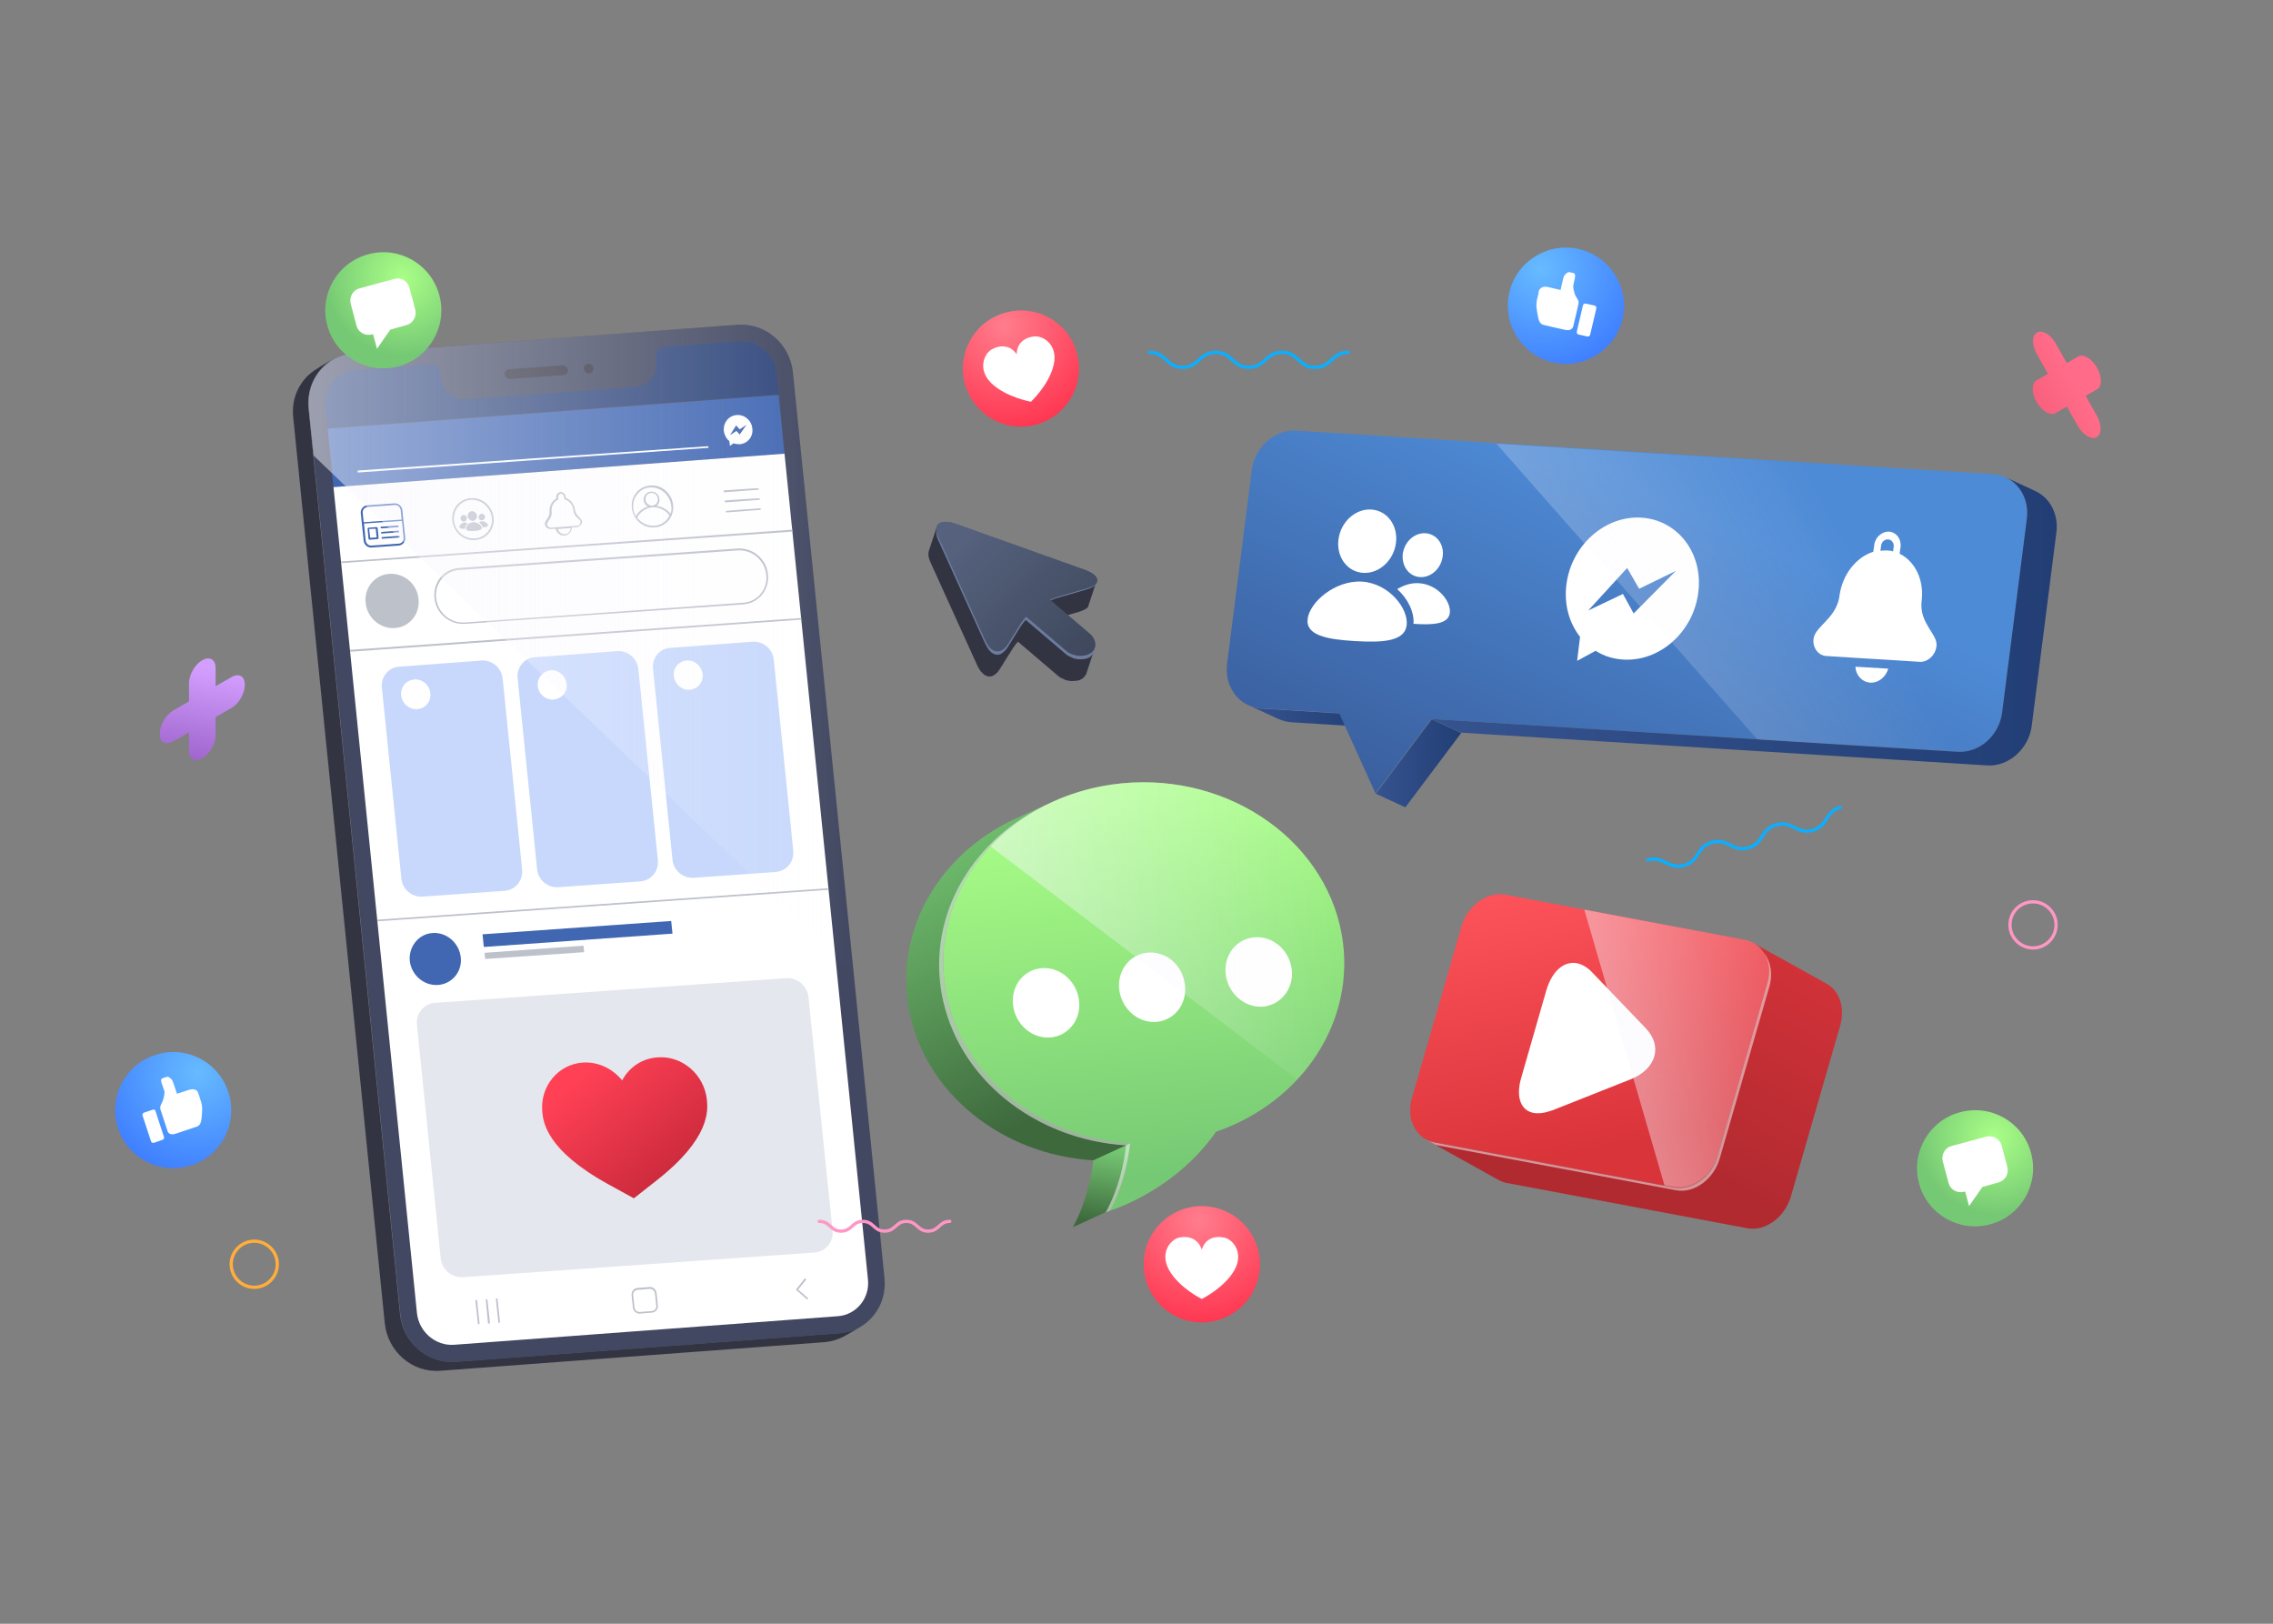 <?xml version="1.0" encoding="utf-8"?>
<!-- Generator: Adobe Illustrator 24.1.3, SVG Export Plug-In . SVG Version: 6.00 Build 0)  -->
<svg version="1.1" id="Layer_1" xmlns="http://www.w3.org/2000/svg" xmlns:xlink="http://www.w3.org/1999/xlink" x="0px" y="0px"
	 viewBox="0 0 700 500" style="enable-background:new 0 0 700 500;" xml:space="preserve">
<rect x="0" y="0" width="700" height="500" fill="#808080" stroke="none"/>
<style type="text/css">
	.st0{fill:url(#SVGID_1_);}
	.st1{fill:url(#SVGID_2_);}
	.st2{fill:url(#SVGID_3_);}
	.st3{fill:#FFFFFF;}
	.st4{opacity:0.5;fill:#FFFFFF;}
	.st5{fill:url(#SVGID_4_);}
	.st6{fill:#333442;}
	.st7{fill:#424861;}
	.st8{fill:#30477B;}
	.st9{fill:#4167B2;}
	.st10{fill:#BDC1CA;}
	.st11{fill:#C7D8FC;}
	.st12{fill:#E4E7ED;}
	.st13{fill:url(#SVGID_5_);}
	.st14{fill:url(#SVGID_6_);}
	.st15{fill:url(#SVGID_7_);}
	.st16{fill:url(#SVGID_8_);}
	.st17{fill:url(#SVGID_9_);}
	.st18{fill:url(#SVGID_10_);}
	.st19{fill:url(#SVGID_11_);}
	.st20{fill:url(#SVGID_12_);}
	.st21{fill:url(#SVGID_13_);}
	.st22{fill:url(#SVGID_14_);}
	.st23{fill:url(#SVGID_15_);}
	.st24{fill:url(#SVGID_16_);}
	.st25{fill:url(#SVGID_17_);}
	.st26{fill:url(#SVGID_18_);}
	.st27{fill:url(#SVGID_19_);}
	.st28{fill:url(#SVGID_20_);}
	.st29{fill:#6C7B9E;}
	.st30{fill:url(#SVGID_21_);}
	.st31{fill:url(#SVGID_22_);}
	.st32{fill:url(#SVGID_23_);}
	.st33{fill:none;stroke:#FFAE3B;stroke-miterlimit:10;}
	.st34{fill:none;stroke:#FF97C5;stroke-miterlimit:10;}
	.st35{fill:none;stroke:#0BAFFF;stroke-linecap:round;stroke-miterlimit:10;}
	.st36{fill:none;stroke:#FF97C5;stroke-linecap:round;stroke-miterlimit:10;}
</style>
<g>
	<g>
		<linearGradient id="SVGID_1_" gradientUnits="userSpaceOnUse" x1="337.343" y1="376.54" x2="341.266" y2="353.437">
			<stop  offset="0" style="stop-color:#3E693D"/>
			<stop  offset="1" style="stop-color:#76C974"/>
		</linearGradient>
		<path class="st0" d="M336.7,357.2c-0.7,6.1-2.4,13.5-6.3,20.7l11.3-5.2c3.9-7.2,5.6-14.6,6.3-20.7L336.7,357.2z"/>
		<linearGradient id="SVGID_2_" gradientUnits="userSpaceOnUse" x1="330.701" y1="339.027" x2="286.235" y2="248.933">
			<stop  offset="0" style="stop-color:#3E693D"/>
			<stop  offset="1" style="stop-color:#76C974"/>
		</linearGradient>
		<path class="st1" d="M291.2,305.4c-4.4-24.5,9.6-47.9,33-58.6l-11.3,5.2c-23.3,10.7-37.4,34-33,58.6c4.7,26.1,28.8,45,56.8,46.7
			l11.3-5.2C320,350.4,295.9,331.5,291.2,305.4z"/>
		<linearGradient id="SVGID_3_" gradientUnits="userSpaceOnUse" x1="346.555" y1="245.323" x2="359.343" y2="361.572">
			<stop  offset="0" style="stop-color:#AAFF87"/>
			<stop  offset="1" style="stop-color:#76C974"/>
		</linearGradient>
		<path class="st2" d="M413.2,287.7c-5.5-30.4-37.2-51-70.9-46.1c-33.7,4.9-56.5,33.5-51,63.8c4.7,26.1,28.8,45,56.8,46.7
			c-0.7,6.1-2.4,13.5-6.3,20.7c1-0.3,20.1-6.3,32.7-24.3C401.2,339.3,417.9,314.2,413.2,287.7z"/>
		<g>
			<path class="st3" d="M397.7,297.8c-1.1-5.9-6.4-9.9-12-9.1c-5.6,0.8-9.2,6.2-8.1,12.1c1.1,5.8,6.4,9.9,12,9.1
				C395.1,309,398.8,303.6,397.7,297.8z"/>
			<path class="st3" d="M352.9,293.4c-5.5,0.8-9.2,6.2-8.1,12.1c1.1,5.8,6.4,9.9,11.9,9.1c5.6-0.8,9.2-6.2,8.1-12
				C363.9,296.7,358.5,292.6,352.9,293.4z"/>
			<path class="st3" d="M320.2,298.2c-5.6,0.8-9.2,6.2-8.1,12.1c1.1,5.8,6.4,9.9,12,9.1c5.5-0.8,9.2-6.2,8.1-12
				C331.1,301.4,325.7,297.4,320.2,298.2z"/>
		</g>
		<path class="st4" d="M341.8,372.8c3.9-7.2,5.6-14.6,6.3-20.7c-28-1.7-52.1-20.6-56.8-46.7c-4.4-24.4,9.5-47.6,32.5-58.3
			c-23.8,10.5-38.2,34.1-33.8,58.9c4.7,26.1,28.8,45,56.8,46.7c-0.7,6.1-2.4,13.5-6.3,20.7L341.8,372.8z"/>
		<linearGradient id="SVGID_4_" gradientUnits="userSpaceOnUse" x1="305.02" y1="286.582" x2="413.968" y2="286.582">
			<stop  offset="0" style="stop-color:#F7F7FF;stop-opacity:0.5"/>
			<stop  offset="1" style="stop-color:#F7F7FF;stop-opacity:0"/>
		</linearGradient>
		<path class="st5" d="M342.2,241.6c-15.1,2.2-28.1,9.2-37.2,19l94.5,71.8c11.1-12,16.6-28,13.6-44.6
			C407.7,257.3,375.9,236.7,342.2,241.6z"/>
	</g>
	<g>
		<path class="st6" d="M258.5,410.5l-118.2,8.8c-8.6,0.6-16.2-5.9-17.1-14.6l-28.2-279c-0.6-6.3,2.4-12,7.4-15
			c-1.6,0.9-3.2,1.8-4.7,2.8c-5,2.9-8.1,8.6-7.4,15l28.2,279c0.9,8.7,8.5,15.3,17.1,14.6l118.2-8.8c2.4-0.2,4.6-0.9,6.5-2
			c1.6-0.9,3.2-1.8,4.7-2.8C263.1,409.6,260.9,410.3,258.5,410.5z"/>
		<path class="st7" d="M272.4,393.6l-28.2-279c-0.9-8.7-8.5-15.3-17.1-14.6L109,108.8c-8.6,0.6-14.8,8.2-13.9,17l28.2,279
			c0.9,8.7,8.5,15.3,17.1,14.6l118.2-8.8C267.1,409.9,273.3,402.3,272.4,393.6z"/>
		<g>
			<path class="st8" d="M239.1,114.9c-0.6-5.8-5.7-10.2-11.4-9.8l-23,1.7c-1.7,0.1-2.9,1.6-2.7,3.3l0.1,1.4c0.4,3.9-2.4,7.3-6.2,7.6
				l-52.3,3.9c-3.9,0.3-7.3-2.6-7.7-6.6l-0.1-1.4c-0.2-1.7-1.6-2.9-3.3-2.8l-23,1.7c-5.7,0.4-9.9,5.5-9.3,11.3l0.7,6.6l138.9-10.4
				L239.1,114.9z"/>
			<polygon class="st9" points="239.8,121.6 100.9,132 102.7,150 241.6,139.7 			"/>
			<path class="st3" d="M267.3,394l-25.7-254.3L102.7,150l25.7,254.3c0.6,5.8,5.7,10.2,11.4,9.8l118.2-8.8
				C263.7,404.9,267.9,399.8,267.3,394z"/>
		</g>
		<g>
			<path class="st6" d="M173.3,112.5l-16.6,1.2c-0.8,0.1-1.4,0.8-1.3,1.6c0.1,0.8,0.8,1.4,1.6,1.4l16.6-1.2c0.8-0.1,1.4-0.8,1.3-1.6
				C174.8,113.1,174.1,112.5,173.3,112.5z"/>
			<path class="st6" d="M181.1,112c-0.8,0.1-1.4,0.8-1.3,1.6c0.1,0.8,0.8,1.4,1.6,1.4c0.8-0.1,1.4-0.8,1.3-1.6
				C182.7,112.5,181.9,111.9,181.1,112z"/>
		</g>
		<g>
			<g>
				<path class="st3" d="M226.9,127.8c2.4-0.2,4.6,1.7,4.8,4.2c0.3,2.5-1.5,4.6-3.9,4.8c-0.7,0-1.4-0.1-1.9-0.3l-1.1,0.8l-0.2-1.5
					c-0.9-0.7-1.5-1.8-1.7-3.1C222.7,130.1,224.4,128,226.9,127.8z M227.8,133.8l2.1-3l-2.1,1.4l-1.1-1.2l-1.9,3l2-1.3L227.8,133.8"
					/>
			</g>
			<path class="st10" d="M207.3,155.5c-0.4-3.6-3.5-6.3-7-6c-3.5,0.2-6.1,3.3-5.7,6.9c0.4,3.6,3.5,6.3,7,6
				C205.1,162.2,207.7,159.1,207.3,155.5z M201.5,161.9c-2.1,0.1-4.1-0.9-5.3-2.5c0.9-1.8,2.7-3,4.7-3.2c2-0.1,4,0.8,5.3,2.5
				C205.4,160.5,203.6,161.8,201.5,161.9z M200.9,155.7c-1,0.1-2-0.7-2.1-1.8c-0.1-1.1,0.6-2,1.7-2.1c1-0.1,2,0.7,2.1,1.8
				C202.7,154.7,201.9,155.6,200.9,155.7z M206.5,158.2c-1.1-1.3-2.6-2.2-4.3-2.4c0.6-0.5,1-1.3,0.9-2.1c-0.1-1.4-1.3-2.4-2.7-2.3
				c-1.3,0.1-2.3,1.3-2.2,2.6c0.1,0.9,0.6,1.6,1.3,2c-1.6,0.5-2.9,1.5-3.7,3c-0.4-0.8-0.7-1.6-0.8-2.5c-0.3-3.3,2-6.2,5.2-6.4
				c3.2-0.2,6.1,2.3,6.5,5.6C206.9,156.5,206.8,157.4,206.5,158.2z"/>
			<path class="st10" d="M179,160c-0.2-0.2-0.4-0.5-0.6-0.7c-0.5-0.5-1.2-1.2-1.3-2.2c-0.2-1.8-1.3-3.2-2.9-3.8l0-0.4
				c-0.1-0.8-0.8-1.4-1.6-1.4c-0.8,0.1-1.4,0.8-1.3,1.6l0,0.4c-1.4,0.8-2.2,2.4-2.1,4.1c0.1,1-0.4,1.7-0.8,2.3
				c-0.2,0.3-0.4,0.5-0.5,0.8c-0.2,0.5-0.1,1,0.2,1.5c0.3,0.5,0.9,0.7,1.4,0.7l1.6-0.1c0.3,1.3,1.4,2.2,2.7,2.1
				c1.3-0.1,2.3-1.2,2.3-2.5l1.6-0.1c0.5,0,1-0.4,1.3-0.9C179.4,161,179.3,160.5,179,160z M174,164.5c-1,0.1-1.9-0.6-2.2-1.6l4-0.3
				C175.7,163.6,175,164.4,174,164.5z M178.7,161.3c-0.2,0.3-0.5,0.6-0.8,0.6l-8.3,0.6c-0.3,0-0.7-0.2-0.9-0.5
				c-0.2-0.3-0.3-0.7-0.1-1c0.1-0.2,0.3-0.4,0.4-0.7c0.5-0.7,1-1.5,0.9-2.7c-0.2-1.6,0.6-3.1,1.9-3.7l0.2-0.1l-0.1-0.8
				c0-0.5,0.3-0.9,0.8-1c0.5,0,0.9,0.4,1,0.9l0.1,0.8l0.2,0.1c1.4,0.4,2.5,1.8,2.6,3.4c0.1,1.2,0.9,2,1.5,2.5
				c0.2,0.2,0.4,0.4,0.6,0.6C178.8,160.6,178.8,160.9,178.7,161.3z"/>
			<g>
				<path class="st10" d="M143,160.9c-0.9,0.1-1.6,0.9-1.5,1.4c0.1,0.5,0.8,0.6,1.7,0.5l0,0c0-0.5,0.3-1.2,0.9-1.6
					C143.7,161,143.4,160.9,143,160.9z"/>
				<path class="st10" d="M145.6,160.4c0.8-0.1,1.4-0.8,1.3-1.6c-0.1-0.8-0.8-1.4-1.6-1.4c-0.8,0.1-1.3,0.8-1.3,1.6
					C144.2,159.8,144.9,160.4,145.6,160.4z"/>
				<path class="st10" d="M148.5,160.2c0.5,0,0.9-0.5,0.9-1.1c-0.1-0.6-0.6-1-1.1-0.9c-0.5,0-0.9,0.5-0.9,1.1
					C147.4,159.9,147.9,160.3,148.5,160.2z"/>
				<path class="st10" d="M148.5,160.5c-0.4,0-0.7,0.2-1,0.4c0.6,0.4,1.1,1,1.2,1.5h0c0.9-0.1,1.7-0.2,1.6-0.7
					C150.2,161.2,149.4,160.5,148.5,160.5z"/>
				<path class="st10" d="M142.9,160.6c0.5,0,0.9-0.5,0.9-1.1c-0.1-0.6-0.6-1-1.1-0.9c-0.5,0-0.9,0.5-0.9,1.1
					C141.9,160.2,142.4,160.7,142.9,160.6z"/>
				<path class="st10" d="M145.7,160.8c-1.3,0.1-2.3,1.3-2.2,2c0.1,0.7,1.2,0.8,2.5,0.7c1.4-0.1,2.4-0.3,2.4-1
					C148.3,161.8,147,160.7,145.7,160.8z"/>
				<path class="st10" d="M152,159.4c-0.4-3.6-3.5-6.3-7-6c-3.5,0.2-6.1,3.3-5.7,6.9c0.4,3.6,3.5,6.3,7,6
					C149.8,166.1,152.4,163,152,159.4z M146.2,165.8c-3.2,0.2-6.1-2.3-6.4-5.5c-0.3-3.3,2-6.1,5.2-6.4c3.2-0.2,6.1,2.3,6.5,5.6
					C151.8,162.7,149.5,165.6,146.2,165.8z"/>
			</g>
			<g>
				<path class="st3" d="M169.5,206.3c2.5-0.2,4.7,1.7,4.9,4.2c0.3,2.5-1.5,4.7-4,4.8c-2.4,0.2-4.7-1.7-4.9-4.2
					C165.3,208.7,167.1,206.5,169.5,206.3z"/>
			</g>
			<g>
				<polygon class="st10" points="247.9,393.6 248.3,394 245.8,397.1 248.9,399.8 248.6,400.2 245.3,397.3 245.2,397 				"/>
			</g>
			<g>
				<path class="st11" d="M190.1,200.5c3.3-0.2,6.2,2.3,6.5,5.6l6,58.8c0.3,3.3-2,6.2-5.3,6.5l-25.4,1.8c-3.3,0.2-6.2-2.3-6.5-5.6
					l-6-58.8c-0.3-3.3,2-6.2,5.3-6.4L190.1,200.5z M170.5,215.4c2.5-0.2,4.3-2.3,4-4.8c-0.3-2.5-2.5-4.4-4.9-4.2
					c-2.4,0.2-4.2,2.3-4,4.8C165.8,213.7,168,215.6,170.5,215.4"/>
			</g>
			<g>
				<path class="st11" d="M148.3,203.4c3.3-0.2,6.2,2.3,6.5,5.6l6,58.8c0.3,3.3-2,6.2-5.3,6.5l-25.4,1.8c-3.3,0.2-6.2-2.3-6.5-5.6
					l-6-58.8c-0.3-3.3,2-6.2,5.3-6.4L148.3,203.4z M128.5,218.3c2.5-0.2,4.2-2.3,4-4.8c-0.3-2.5-2.4-4.4-4.9-4.2
					c-2.4,0.2-4.2,2.3-4,4.8C123.8,216.6,126,218.5,128.5,218.3"/>
			</g>
			<g>
				<path class="st3" d="M127.6,209.3c2.5-0.2,4.7,1.7,4.9,4.2c0.3,2.5-1.5,4.7-4,4.8c-2.4,0.2-4.7-1.7-4.9-4.2
					C123.3,211.6,125.1,209.4,127.6,209.3z"/>
			</g>
			<g>
				<path class="st3" d="M211.5,203.4c2.4-0.2,4.6,1.7,4.9,4.2c0.3,2.5-1.5,4.7-4,4.8c-2.5,0.2-4.7-1.7-4.9-4.2
					C207.3,205.7,209.1,203.6,211.5,203.4z"/>
			</g>
			<g>
				<path class="st11" d="M231.8,197.6c3.3-0.2,6.2,2.3,6.5,5.6l6,58.8c0.3,3.3-2,6.2-5.3,6.5l-25.4,1.8c-3.3,0.2-6.2-2.3-6.5-5.6
					l-6-58.8c-0.3-3.3,2-6.2,5.3-6.4L231.8,197.6z M212.4,212.4c2.5-0.2,4.2-2.3,4-4.8c-0.3-2.5-2.5-4.4-4.9-4.2
					c-2.5,0.2-4.3,2.3-4,4.8C207.8,210.7,210,212.6,212.4,212.4"/>
			</g>
			<g>
				<path class="st10" d="M227.2,168.9c4.7-0.3,8.9,3.3,9.3,8c0.5,4.7-2.9,8.9-7.6,9.2l-85.8,6c-4.7,0.3-8.9-3.3-9.3-8
					c-0.5-4.8,2.9-8.9,7.6-9.2L227.2,168.9z M228.9,185.6c4.4-0.3,7.6-4.2,7.1-8.6c-0.5-4.5-4.4-7.8-8.8-7.5l-85.8,6
					c-4.4,0.3-7.6,4.2-7.1,8.7c0.5,4.4,4.4,7.8,8.8,7.5L228.9,185.6"/>
			</g>
			<g>
				<polygon class="st9" points="122.7,161.8 117.2,162.2 117.3,162.7 122.7,162.3 				"/>
				<polygon class="st9" points="122.8,163.4 117.4,163.8 117.4,164.3 122.9,163.9 				"/>
				<polygon class="st9" points="117.5,165.4 117.6,165.9 123.1,165.5 123,165 				"/>
				<path class="st9" d="M116,162.3l-2.6,0.2l-0.2,0.3l0.3,3.2l0.3,0.2l2.6-0.2l0.2-0.3l-0.3-3.2L116,162.3z M114,165.6l-0.3-2.7
					l2-0.1l0.3,2.7L114,165.6z"/>
				<path class="st9" d="M123.9,157.1c-0.1-1.2-1.2-2.1-2.4-2.1l-8.4,0.6c-1.2,0.1-2.1,1.2-2,2.4l0.9,8.5c0.1,1.2,1.2,2.2,2.4,2.1
					l8.4-0.6c1.2-0.1,2.1-1.2,2-2.4L123.9,157.1z M113.2,156.1l8.4-0.6c0.9-0.1,1.7,0.7,1.8,1.6l0.3,2.9l-11.7,0.8l0,0l-0.3-2.9
					C111.6,157,112.3,156.2,113.2,156.1z M122.8,167.4l-8.4,0.6c-0.9,0.1-1.7-0.7-1.8-1.6l-0.5-5.2l11.7-0.8l0.5,5.2
					C124.4,166.5,123.7,167.4,122.8,167.4z"/>
			</g>
			<polygon class="st10" points="105.1,173.4 244,163.7 244,163.1 105,172.9 			"/>
			<g>
				<path class="st10" d="M119.9,176.7c4.5-0.3,8.6,3.1,9,7.8c0.5,4.6-2.8,8.6-7.3,8.9c-4.5,0.3-8.6-3.2-9-7.8
					C112.1,181,115.4,177,119.9,176.7z"/>
			</g>
			<polygon class="st10" points="107.8,200.7 246.8,190.8 246.7,190.3 107.8,200.1 			"/>
			<g>
				<polygon class="st9" points="206.7,283.6 207.1,287.5 149,291.6 148.6,287.7 				"/>
			</g>
			<g>
				<path class="st10" d="M200,396.3c1.1-0.1,2.1,0.8,2.2,1.9l0.4,3.8c0.1,1.1-0.7,2.1-1.8,2.2l-3.7,0.3c-1.1,0.1-2.1-0.8-2.2-1.9
					l-0.4-3.8c-0.1-1.1,0.7-2.1,1.8-2.2L200,396.3z M202.1,402.1l-0.4-3.8c-0.1-0.8-0.8-1.5-1.7-1.4l-3.7,0.3
					c-0.8,0.1-1.4,0.8-1.3,1.6l0.4,3.8c0.1,0.8,0.8,1.5,1.7,1.4l3.7-0.3C201.6,403.6,202.2,402.9,202.1,402.1"/>
			</g>
			<g>
				<polygon class="st10" points="179.7,291.2 179.9,293.2 149.4,295.3 149.2,293.4 				"/>
			</g>
			<polygon class="st10" points="116.2,283.7 255.2,274 255.1,273.5 116.1,283.2 			"/>
			<g>
				<polygon class="st10" points="233.6,150.3 222.9,151 222.9,151.6 233.6,150.8 				"/>
				<polygon class="st10" points="233.9,153.4 223.2,154.1 223.3,154.7 234,153.9 				"/>
				<polygon class="st10" points="234.2,156.5 223.5,157.3 223.6,157.8 234.3,157 				"/>
			</g>
			<g>
				<polygon class="st3" points="218.1,137.4 218.2,137.9 110.2,145.5 110.1,144.9 				"/>
			</g>
			<g>
				<path class="st9" d="M133.2,287.3c4.3-0.3,8.2,3,8.7,7.5c0.5,4.4-2.7,8.2-7,8.5c-4.3,0.3-8.2-3-8.7-7.4
					C125.8,291.5,128.9,287.6,133.2,287.3z"/>
			</g>
			<g>
				<path class="st12" d="M242.1,301.2c3.5-0.2,6.6,2.4,6.9,6l7.4,71.7c0.4,3.5-2.2,6.6-5.6,6.8l-108.2,7.6c-3.5,0.2-6.6-2.4-6.9-6
					l-7.3-71.7c-0.4-3.5,2.2-6.6,5.6-6.8L242.1,301.2z"/>
			</g>
			<linearGradient id="SVGID_5_" gradientUnits="userSpaceOnUse" x1="182.166" y1="328.795" x2="218.947" y2="372.933">
				<stop  offset="0" style="stop-color:#FF4055"/>
				<stop  offset="1" style="stop-color:#B82133"/>
			</linearGradient>
			<path class="st13" d="M217.7,338.7c-0.8-7.8-7.6-13.7-15.2-13.1c-4.8,0.3-8.8,3.1-10.9,7.1c-2.9-3.6-7.3-5.8-12.1-5.5
				c-7.6,0.5-13.2,7.3-12.5,15.1c0.3,3.2,1.2,11.8,20.2,22.3l8,4.4l7-5.5C218.8,350.5,218,341.9,217.7,338.7z"/>
			<g>
				<polygon class="st10" points="146.9,400.3 147.7,407.7 147.2,407.8 146.4,400.3 				"/>
			</g>
			<g>
				<polygon class="st10" points="150.1,400.1 150.9,407.5 150.3,407.6 149.6,400.1 				"/>
			</g>
			<g>
				<polygon class="st10" points="153.2,399.8 154,407.3 153.5,407.3 152.7,399.9 				"/>
			</g>
		</g>
		<linearGradient id="SVGID_6_" gradientUnits="userSpaceOnUse" x1="94.976" y1="199.899" x2="262.974" y2="199.899">
			<stop  offset="0" style="stop-color:#F7F7FF;stop-opacity:0.5"/>
			<stop  offset="1" style="stop-color:#F7F7FF;stop-opacity:0"/>
		</linearGradient>
		<path class="st14" d="M244.3,114.6c-0.9-8.7-8.5-15.3-17.1-14.6L109,108.8c-8.6,0.6-14.8,8.2-13.9,17l1.5,14.5L263,299.9
			L244.3,114.6z"/>
	</g>
	<g>
		<linearGradient id="SVGID_7_" gradientUnits="userSpaceOnUse" x1="384.545" y1="220.582" x2="421.658" y2="220.582">
			<stop  offset="0" style="stop-color:#35538F"/>
			<stop  offset="1" style="stop-color:#223E75"/>
		</linearGradient>
		<path class="st15" d="M412.6,219.7l-24.1-1.5c-1.4-0.1-2.7-0.4-3.9-1l9.1,4.2c1.2,0.5,2.5,0.9,3.9,1l24.1,1.5L412.6,219.7z"/>
		<linearGradient id="SVGID_8_" gradientUnits="userSpaceOnUse" x1="423.724" y1="235.039" x2="450.025" y2="235.039">
			<stop  offset="0" style="stop-color:#35538F"/>
			<stop  offset="1" style="stop-color:#223E75"/>
		</linearGradient>
		<polygon class="st16" points="440.9,221.5 423.7,244.4 432.8,248.6 450,225.7 		"/>
		<linearGradient id="SVGID_9_" gradientUnits="userSpaceOnUse" x1="514.395" y1="154.412" x2="448.134" y2="292.748">
			<stop  offset="0" style="stop-color:#4E8BD6"/>
			<stop  offset="1" style="stop-color:#35538F"/>
		</linearGradient>
		<path class="st17" d="M613.8,146c6.6,0.4,11.3,6.6,10.4,13.7l-7.6,59.6c-0.9,7.2-7,12.6-13.7,12.2l-162.1-10.1l-17.2,22.9
			l-11.2-24.7l-24.1-1.5c-6.7-0.4-11.3-6.6-10.4-13.7l7.6-59.6c0.9-7.1,7-12.6,13.7-12.2L613.8,146z"/>
		<g>
			<path class="st3" d="M419.8,176.4c4.9,0.3,9.4-3.8,10.1-9.2c0.7-5.4-2.7-10-7.6-10.3c-4.9-0.3-9.4,3.8-10.1,9.2
				C411.5,171.5,414.9,176.1,419.8,176.4z"/>
			<path class="st3" d="M419.5,179.1c-8.4-0.5-16.2,6.4-16.8,11.5c-0.6,5.1,6.1,6.3,14.5,6.8c8.4,0.5,15.4,0.2,16-4.9
				C433.8,187.5,427.9,179.7,419.5,179.1z"/>
			<path class="st3" d="M437.3,177.7c3.4,0.2,6.5-2.6,7-6.4c0.5-3.7-1.9-6.9-5.3-7.1c-3.4-0.2-6.5,2.6-7,6.4
				C431.6,174.3,433.9,177.5,437.3,177.7z"/>
			<path class="st3" d="M437.1,179.6c-2.5-0.2-4.8,0.6-6.8,1.8c3.3,3,5.3,7.1,5,10.7l0.2,0c5.8,0.4,10.6,0.1,11-3.4
				C446.9,185.3,442.9,180,437.1,179.6z"/>
			<path class="st3" d="M505.5,159.4c-11.2-0.7-21.6,8.5-23.1,20.6c-0.8,6.2,0.9,11.9,4.2,16.1l-0.9,7.4l5.7-3.1
				c2.5,1.6,5.3,2.5,8.5,2.7c11.2,0.7,21.6-8.5,23.1-20.6C524.6,170.4,516.7,160.1,505.5,159.4z M503.1,188.9l-3.3-6l-10.7,5.1
				l12-13.1l3.7,6.4l11.3-5.5L503.1,188.9z"/>
			<path class="st3" d="M575.9,210.2c2.5,0.2,4.9-1.7,5.6-4.3l-10.1-0.6C571.5,207.9,573.4,210,575.9,210.2z"/>
			<path class="st3" d="M596.1,197c-1.2-3.1-5-6.3-4.3-12c0.8-6.5-2.1-12.2-6.8-14.5l0.3-2.1c0.3-2.4-1.3-4.5-3.5-4.7
				c-2.2-0.1-4.3,1.7-4.6,4.1l-0.3,2.1c-5.3,1.7-9.5,7-10.4,13.5c-0.7,5.7-5.3,8.4-7.2,11.3c-2,2.9-0.2,7.1,3.1,7.3
				c3.3,0.2,13.9,0.9,14.4,0.9c0.6,0,11.2,0.7,14.4,0.9C594.5,204,597.3,200.1,596.1,197z M583,169.8c-0.6-0.2-1.3-0.3-1.9-0.3
				c-0.6,0-1.3,0-2,0.1l0.2-1.5c0.1-1.2,1.1-2.1,2.2-2c1.1,0.1,1.8,1.1,1.7,2.2L583,169.8z"/>
		</g>
		<linearGradient id="SVGID_10_" gradientUnits="userSpaceOnUse" x1="440.919" y1="191.399" x2="633.428" y2="191.399">
			<stop  offset="0" style="stop-color:#35538F"/>
			<stop  offset="1" style="stop-color:#223E75"/>
		</linearGradient>
		<path class="st18" d="M626.8,151.2l-9.1-4.2c4.5,2.1,7.2,7.1,6.5,12.7l-7.6,59.6c-0.9,7.2-7,12.6-13.7,12.2l-162.1-10.1l9.1,4.2
			l162.1,10.1c6.6,0.4,12.8-5.1,13.7-12.2l7.6-59.6C634,158.3,631.3,153.3,626.8,151.2z"/>
		<linearGradient id="SVGID_11_" gradientUnits="userSpaceOnUse" x1="413.2" y1="248.684" x2="567.809" y2="165.76">
			<stop  offset="0" style="stop-color:#F7F7FF;stop-opacity:0.5"/>
			<stop  offset="1" style="stop-color:#F7F7FF;stop-opacity:0"/>
		</linearGradient>
		<path class="st19" d="M541.2,227.7l61.8,3.9c6.6,0.4,12.8-5.1,13.7-12.2l7.6-59.6c0.9-7.1-3.7-13.3-10.4-13.7l-153.1-9.5
			L541.2,227.7z"/>
	</g>
	<g>
		<g>
			
				<radialGradient id="SVGID_12_" cx="3375.484" cy="-872.421" r="31.091" gradientTransform="matrix(-0.974 -0.226 -0.226 0.974 3564.986 1695.395)" gradientUnits="userSpaceOnUse">
				<stop  offset="0" style="stop-color:#66BBFF"/>
				<stop  offset="1" style="stop-color:#4080FF"/>
			</radialGradient>
			<path class="st20" d="M464.8,90.1c-2.2,9.6,3.8,19.2,13.4,21.5c9.6,2.2,19.2-3.8,21.5-13.4c2.2-9.6-3.8-19.2-13.4-21.5
				C476.6,74.5,467,80.5,464.8,90.1z"/>
			<g>
				<path class="st3" d="M488.4,93.5l2.7,0.6c0.4,0.1,0.6,0.5,0.5,0.9l-1.9,8.1c-0.1,0.4-0.5,0.6-0.9,0.5l-2.7-0.6
					c-0.4-0.1-0.6-0.5-0.5-0.9l1.9-8.1C487.6,93.6,488,93.4,488.4,93.5z"/>
				<path class="st3" d="M476.8,88.4c1.6,0.4,3.8,0.9,3.8,0.9s0.7-3.2,0.9-3.9c0.2-0.7,1.2-1.7,1.8-1.6c0.6,0.1,1.2,0.3,1.4,0.3
					c0.3,0.1,0.5,0.7,0.3,1.5c-0.2,0.9-0.4,1.9-0.5,2.4c-0.1,0.5,0.3,2,0.6,2.9c0.4,0.8,1.3,1.7,1,2.7c0,0-1.4,6.2-1.6,6.9
					c-0.2,0.7-0.9,1.4-2.4,1.1c-1.5-0.3-5.6-1.3-6.5-1.5c-0.9-0.2-1.6-0.5-2-2.8c-0.4-2.2-0.6-3.2-0.3-4.9c0.4-1.6,0.5-1.9,0.6-2.8
					C474.2,88.7,475.2,88,476.8,88.4z"/>
			</g>
		</g>
		<g>
			
				<radialGradient id="SVGID_13_" cx="618.754" cy="-23.106" r="31.092" gradientTransform="matrix(0.949 -0.316 0.316 0.949 -518.811 547.781)" gradientUnits="userSpaceOnUse">
				<stop  offset="0" style="stop-color:#66BBFF"/>
				<stop  offset="1" style="stop-color:#4080FF"/>
			</radialGradient>
			<path class="st21" d="M70.3,336.2c3.1,9.4-1.9,19.5-11.3,22.6c-9.4,3.1-19.5-1.9-22.6-11.3c-3.1-9.4,1.9-19.5,11.3-22.6
				C57,321.7,67.2,326.8,70.3,336.2z"/>
			<g>
				<path class="st3" d="M47.1,341.7l-2.7,0.9c-0.4,0.1-0.6,0.5-0.5,0.9l2.6,7.9c0.1,0.4,0.5,0.6,0.9,0.5l2.6-0.9
					c0.4-0.1,0.6-0.5,0.5-0.9l-2.6-7.9C47.9,341.8,47.5,341.6,47.1,341.7z"/>
				<path class="st3" d="M58.2,335.6c-1.6,0.5-3.7,1.2-3.7,1.2s-1-3.1-1.3-3.8c-0.2-0.7-1.3-1.6-1.9-1.4c-0.6,0.2-1.1,0.4-1.4,0.5
					c-0.3,0.1-0.4,0.7-0.1,1.5c0.3,0.8,0.6,1.8,0.8,2.3c0.2,0.5-0.1,2-0.4,2.9c-0.3,0.9-1.1,1.8-0.8,2.8c0,0,2,6,2.2,6.7
					c0.2,0.7,1,1.3,2.5,0.8c1.4-0.5,5.5-1.8,6.3-2.1c0.9-0.3,1.5-0.7,1.7-2.9c0.2-2.3,0.3-3.3-0.2-4.9c-0.5-1.6-0.6-1.9-0.9-2.7
					C60.8,335.7,59.8,335.1,58.2,335.6z"/>
			</g>
		</g>
		<g>
			
				<radialGradient id="SVGID_14_" cx="992.838" cy="214.762" r="23.771" gradientTransform="matrix(0.966 -0.26 0.26 0.966 -400.709 400.908)" gradientUnits="userSpaceOnUse">
				<stop  offset="0" style="stop-color:#AAFF87"/>
				<stop  offset="1" style="stop-color:#76C974"/>
			</radialGradient>
			<path class="st22" d="M625.5,355.1c2.6,9.5-3.1,19.4-12.6,21.9c-9.5,2.6-19.4-3.1-21.9-12.6c-2.6-9.5,3.1-19.4,12.6-21.9
				C613.1,339.9,623,345.5,625.5,355.1z"/>
			<path class="st3" d="M611.7,350l-10.7,2.9c-2,0.5-3.2,2.6-2.7,4.7l1.8,6.7c0.5,2,2.6,3.2,4.7,2.7l0.4-0.1l1.2,4.5l4.1-5.9l5-1.4
				c2-0.6,3.2-2.6,2.7-4.7l-1.8-6.8C615.8,350.7,613.7,349.5,611.7,350z"/>
		</g>
		<g>
			
				<radialGradient id="SVGID_15_" cx="588.285" cy="-167.971" r="23.772" gradientTransform="matrix(0.966 -0.26 0.26 0.966 -400.709 400.908)" gradientUnits="userSpaceOnUse">
				<stop  offset="0" style="stop-color:#AAFF87"/>
				<stop  offset="1" style="stop-color:#76C974"/>
			</radialGradient>
			<path class="st23" d="M135.3,90.9c2.6,9.5-3.1,19.4-12.6,21.9c-9.5,2.6-19.4-3.1-21.9-12.6c-2.6-9.5,3.1-19.4,12.6-21.9
				C122.9,75.7,132.7,81.3,135.3,90.9z"/>
			<path class="st3" d="M121.4,85.9l-10.7,2.9c-2,0.5-3.2,2.6-2.7,4.7l1.8,6.8c0.5,2,2.6,3.2,4.7,2.7l0.4-0.1l1.2,4.5l4.1-5.9l5-1.4
				c2-0.6,3.2-2.6,2.7-4.7l-1.8-6.8C125.5,86.5,123.5,85.3,121.4,85.9z"/>
		</g>
		<g>
			<radialGradient id="SVGID_16_" cx="369.053" cy="375.738" r="33.439" gradientUnits="userSpaceOnUse">
				<stop  offset="0" style="stop-color:#FF7D8D"/>
				<stop  offset="1" style="stop-color:#FF334E"/>
			</radialGradient>
			<path class="st24" d="M388,389.3c0,9.9-8,17.9-17.9,17.9c-9.9,0-17.9-8-17.9-17.9c0-9.9,8-17.9,17.9-17.9
				C380,371.4,388,379.4,388,389.3z"/>
			<path class="st3" d="M377.1,381.1c-3.3-0.7-6,0.5-7,3.7c-1-3.1-3.7-4.4-7-3.7c-2.6,0.6-6.1,4.7-3,10.1c3.1,5.4,10,8.8,10,8.8
				s6.9-3.4,10-8.8C383.2,385.8,379.7,381.7,377.1,381.1z"/>
		</g>
		<g>
			
				<radialGradient id="SVGID_17_" cx="1236.352" cy="-658.091" r="33.447" gradientTransform="matrix(0.957 -0.29 0.29 0.957 -683.248 1088.672)" gradientUnits="userSpaceOnUse">
				<stop  offset="0" style="stop-color:#FF7D8D"/>
				<stop  offset="1" style="stop-color:#FF334E"/>
			</radialGradient>
			<path class="st25" d="M331.5,108.3c2.9,9.5-2.5,19.4-11.9,22.3c-9.5,2.9-19.4-2.5-22.3-11.9c-2.9-9.5,2.5-19.5,11.9-22.3
				C318.7,93.5,328.7,98.8,331.5,108.3z"/>
			<path class="st3" d="M318.7,103.6c-3.3,0.2-5.6,2.3-5.6,5.5c-1.8-2.7-4.8-3.1-7.7-1.5c-2.3,1.3-4.5,6.2,0,10.5
				c4.6,4.3,12.1,5.6,12.1,5.6s5.6-5.2,7-11.4C325.9,106.3,321.4,103.4,318.7,103.6z"/>
		</g>
	</g>
	<g>
		<linearGradient id="SVGID_18_" gradientUnits="userSpaceOnUse" x1="545.288" y1="269.051" x2="501.306" y2="349.07">
			<stop  offset="0" style="stop-color:#DA343B"/>
			<stop  offset="1" style="stop-color:#B12A30"/>
		</linearGradient>
		<path class="st26" d="M562.5,302.9L540,290.4c3.9,2.2,5.7,7.2,4.2,12.5L529,356c-1.8,6.4-7.9,10.7-13.5,9.7l-73.8-13.9
			c-0.9-0.2-1.8-0.5-2.6-0.9l22.5,12.5c0.8,0.4,1.7,0.8,2.6,0.9l73.8,13.9c5.6,1.1,11.6-3.3,13.5-9.7l15.3-53
			C568.2,310.1,566.4,305,562.5,302.9z"/>
		<path class="st4" d="M544.2,302.9L529,356c-1.8,6.4-7.9,10.7-13.5,9.7l-73.8-13.9c-0.9-0.2-1.8-0.5-2.6-0.9l3.1,1.7
			c0,0,0.1,0,0.1,0l73.8,13.9c5.6,1.1,11.6-3.3,13.5-9.7l15.3-53c1.2-4.1,0.3-8-1.8-10.6C544.7,295.7,545.3,299.2,544.2,302.9z"/>
		<linearGradient id="SVGID_19_" gradientUnits="userSpaceOnUse" x1="479.197" y1="266.697" x2="495.86" y2="353.108">
			<stop  offset="0" style="stop-color:#FF545C"/>
			<stop  offset="1" style="stop-color:#DA343B"/>
		</linearGradient>
		<path class="st27" d="M537.4,289.4l-73.8-13.9c-5.6-1-11.6,3.3-13.5,9.7l-15.3,53c-1.8,6.4,1.2,12.4,6.8,13.5l73.8,13.9
			c5.6,1,11.6-3.3,13.5-9.7l15.3-53C546.1,296.5,543,290.5,537.4,289.4z"/>
		<path class="st3" d="M506.8,316.6l-16.5-17.2c-1.5-1.6-3.2-2.5-4.7-2.8c-3.9-0.7-7.6,2.3-9.4,8.4l-7.7,26.8
			c-1.8,6.1-0.1,10.2,3.8,10.9c1.6,0.3,3.5,0,5.8-0.8l24.2-9.6C510.1,329.1,512.1,322.1,506.8,316.6z"/>
		<linearGradient id="SVGID_20_" gradientUnits="userSpaceOnUse" x1="487.069" y1="326.917" x2="569.8" y2="306.574">
			<stop  offset="0" style="stop-color:#F7F7FF;stop-opacity:0.5"/>
			<stop  offset="1" style="stop-color:#F7F7FF;stop-opacity:0"/>
		</linearGradient>
		<path class="st28" d="M537.4,289.4l-49.5-9.3l24.7,84.9l2.9,0.5c5.6,1,11.6-3.3,13.5-9.7l15.3-53
			C546.1,296.5,543,290.5,537.4,289.4z"/>
	</g>
	<g>
		<path class="st6" d="M337.5,179.4c0,0-0.1,0.1-0.1,0.1c-0.1,0.2-0.3,0.3-0.5,0.4c-0.5,0.4-1.2,0.7-2.1,0.9l-9,2.6
			c-0.8,0.2-1.7,0.6-2.6,1l-2.5,7.6c0.9-0.4,1.7-0.8,2.6-1l9-2.6c0.9-0.3,1.6-0.6,2.1-0.9c0.2-0.1,0.4-0.3,0.5-0.4
			c0,0,0.1-0.1,0.1-0.1c0-0.1,0.1-0.1,0.1-0.2c0-0.1,0.1-0.2,0.1-0.3l2.5-7.6C337.7,179.1,337.6,179.2,337.5,179.4z"/>
		<path class="st6" d="M334.1,175.5l-39.8-14.2c-2.4-0.8-4.1-0.8-5.1-0.1c-0.4,0.3-0.6,0.6-0.7,1c0,0,0,0,0,0l-2.5,7.6
			c-0.2,0.8-0.1,1.8,0.4,3l14.6,32.2c0.2,0.4,0.4,0.7,0.6,1.1c0.1,0.1,0.2,0.2,0.2,0.3c0.1,0.2,0.3,0.4,0.4,0.5
			c0.1,0.1,0.2,0.2,0.3,0.3c0.1,0.1,0.3,0.3,0.4,0.4c0.1,0.1,0.2,0.1,0.3,0.2c0.1,0.1,0.3,0.2,0.4,0.2c0,0,0.1,0,0.1,0.1
			c0.1,0,0.2,0,0.3,0.1c0.1,0,0.2,0.1,0.3,0.1c0.1,0,0.3,0,0.4,0c0.1,0,0.2,0,0.3,0c0.2,0,0.3-0.1,0.5-0.1c0.1,0,0.2,0,0.2-0.1
			c0.2-0.1,0.5-0.2,0.7-0.4c0.5-0.3,1-0.9,1.4-1.5l4.2-6.7c0.4-0.6,0.9-1.3,1.5-1.9l12.2,10.4c0.3,0.3,0.6,0.5,1,0.7
			c0.1,0.1,0.2,0.1,0.4,0.2c0.2,0.1,0.5,0.2,0.7,0.3c0,0,0.1,0,0.1,0.1c0.2,0.1,0.5,0.2,0.7,0.2c0,0,0,0,0,0
			c0.3,0.1,0.6,0.1,0.9,0.2c0.1,0,0.2,0,0.2,0c0.3,0,0.5,0,0.8,0c0.1,0,0.1,0,0.2,0c0.3,0,0.6-0.1,0.9-0.1c0.1,0,0.1,0,0.2,0
			c0.2-0.1,0.5-0.1,0.7-0.2c0.1,0,0.1-0.1,0.2-0.1c0.3-0.1,0.5-0.2,0.7-0.4c0.2-0.1,0.4-0.3,0.5-0.5c0,0,0.1-0.1,0.1-0.1
			c0.1-0.1,0.2-0.3,0.3-0.4c0,0,0-0.1,0.1-0.1c0,0,0,0,0,0c0.1-0.2,0.2-0.3,0.2-0.5l2.5-7.6c0,0.1-0.1,0.2-0.1,0.2
			c0.6-1.4,0.1-3.2-1.5-4.6l-12.2-10.4c0.9-0.4,1.7-0.8,2.6-1l9-2.6c0.9-0.3,1.6-0.6,2.1-0.9C338.8,178.6,337.8,176.9,334.1,175.5z"
			/>
		<path class="st29" d="M337.5,179.4c0,0-0.1,0.1-0.1,0.1c-0.1,0.2-0.3,0.3-0.5,0.4c-0.5,0.4-1.2,0.7-2.1,0.9l-9,2.6
			c-0.8,0.2-1.6,0.6-2.4,0.9l-0.3,0.8c0.9-0.4,1.7-0.8,2.6-1l9-2.6c0.9-0.3,1.6-0.6,2.1-0.9c0.2-0.1,0.4-0.3,0.5-0.4
			c0,0,0-0.1,0.1-0.1l0.4-1.3C337.7,179.1,337.6,179.2,337.5,179.4z"/>
		<path class="st29" d="M333.3,175.3l-39-14c-2.4-0.8-4.1-0.8-5.1-0.1c-0.2,0.1-0.3,0.3-0.4,0.4l-0.4,1.4c-0.2,0.8-0.1,1.8,0.4,3
			l14.6,32.2c0.2,0.4,0.4,0.7,0.6,1.1c0.1,0.1,0.1,0.2,0.2,0.3c0.1,0.2,0.3,0.4,0.4,0.6c0.1,0.1,0.2,0.2,0.3,0.3
			c0.1,0.1,0.3,0.3,0.4,0.4c0.1,0.1,0.2,0.1,0.3,0.2c0.1,0.1,0.3,0.2,0.4,0.2c0,0,0.1,0,0.1,0.1c0.1,0,0.2,0,0.3,0.1
			c0.1,0,0.2,0.1,0.3,0.1c0.1,0,0.3,0,0.4,0c0.1,0,0.2,0,0.3,0c0.2,0,0.3-0.1,0.5-0.1c0.1,0,0.2,0,0.2-0.1c0.2-0.1,0.5-0.2,0.7-0.4
			c0.5-0.4,1-0.9,1.4-1.5l4.2-6.7c0.4-0.6,0.9-1.3,1.5-1.9l12.2,10.4c0.3,0.3,0.6,0.5,1,0.7c0.1,0.1,0.2,0.1,0.4,0.2
			c0.2,0.1,0.5,0.2,0.7,0.3c0,0,0.1,0,0.1,0.1c0.2,0.1,0.5,0.2,0.7,0.2c0,0,0,0,0,0c0.3,0.1,0.6,0.1,0.9,0.2c0.1,0,0.2,0,0.2,0
			c0.3,0,0.5,0,0.8,0c0.1,0,0.1,0,0.2,0c0.3,0,0.6-0.1,0.9-0.1c0.1,0,0.1,0,0.2,0c0.2-0.1,0.5-0.1,0.7-0.2c0.1,0,0.1-0.1,0.2-0.1
			c0.3-0.1,0.5-0.2,0.7-0.4c0.2-0.1,0.4-0.3,0.5-0.5c0,0,0.1-0.1,0.1-0.1c0.1-0.1,0.2-0.2,0.3-0.4l0.5-1.5c0,0.1-0.1,0.2-0.1,0.2
			c0.6-1.4,0.1-3.2-1.5-4.6l-12.2-10.4c0.9-0.4,1.7-0.8,2.6-1l4.9-1.4l-5.1-4.3c0.9-0.4,1.7-0.8,2.6-1L333.3,175.3z"/>
		<linearGradient id="SVGID_21_" gradientUnits="userSpaceOnUse" x1="297.928" y1="165.301" x2="349.078" y2="216.257">
			<stop  offset="0" style="stop-color:#55617D"/>
			<stop  offset="1" style="stop-color:#363E4F"/>
		</linearGradient>
		<path class="st30" d="M334.1,175.5l-39.8-14.2c-2.4-0.8-4.1-0.8-5.1-0.1c-1,0.7-1.2,2.1-0.3,4l14.6,32.2c1.4,3,3.5,3.9,5.4,2.6
			c0.5-0.4,1-0.9,1.4-1.5l4.2-6.7c0.4-0.6,0.9-1.3,1.5-1.9l12.2,10.4c2.2,1.9,5.6,2.2,7.7,0.8c2-1.4,1.9-4.1-0.3-6l-12.2-10.4
			c0.9-0.4,1.7-0.8,2.6-1l9-2.6c0.9-0.3,1.6-0.6,2.1-0.9C338.8,178.6,337.8,176.9,334.1,175.5z"/>
	</g>
	<g>
		
			<linearGradient id="SVGID_22_" gradientUnits="userSpaceOnUse" x1="3962.86" y1="205.719" x2="3970.906" y2="252.119" gradientTransform="matrix(-1 0 0 1 4027.387 0)">
			<stop  offset="0" style="stop-color:#D39FFF"/>
			<stop  offset="1" style="stop-color:#7E41AE"/>
		</linearGradient>
		<path class="st31" d="M53.3,218.8l4.9-2.8l0-5.6c0-2.6,1.8-5.8,4.1-7.1c2.3-1.3,4.1-0.2,4.1,2.4l0,5.6l4.9-2.8
			c2.3-1.3,4.1-0.3,4.1,2.4c0,2.6-1.8,5.8-4.1,7.1l-4.9,2.8l0,5.6c0,2.6-1.8,5.8-4.1,7.1c-2.3,1.3-4.1,0.3-4.1-2.4l0-5.6l-4.9,2.8
			c-2.3,1.3-4.1,0.3-4.1-2.3C49.2,223.3,51.1,220.1,53.3,218.8z"/>
		
			<linearGradient id="SVGID_23_" gradientUnits="userSpaceOnUse" x1="3389.077" y1="117.517" x2="3441.781" y2="147.499" gradientTransform="matrix(-1 0 0 1 4027.387 0)">
			<stop  offset="0" style="stop-color:#FF6B88"/>
			<stop  offset="1" style="stop-color:#E03B56"/>
		</linearGradient>
		<path class="st32" d="M642.3,121.9l3.5-2c1.6-0.9,1.6-3.9,0-6.7c-0.8-1.4-1.9-2.5-2.9-3.1c-1.1-0.6-2.1-0.8-2.9-0.3l-3.5,2l-3.4-6
			c-0.8-1.4-1.8-2.5-2.9-3.1c-1.1-0.6-2.1-0.8-2.9-0.3c-1.6,0.9-1.6,3.9,0,6.7l3.4,6l-3.5,2c-1.6,0.9-1.6,3.9,0,6.7
			c0.8,1.4,1.9,2.5,2.9,3.1c1.1,0.6,2.1,0.8,2.9,0.3l3.5-2l3.4,6c0.8,1.4,1.9,2.5,2.9,3.1c1.1,0.6,2.1,0.8,2.9,0.3
			c1.6-0.9,1.6-3.9,0-6.7L642.3,121.9z"/>
		<path class="st33" d="M71.2,389.3c0,3.9,3.2,7.1,7.1,7.1c3.9,0,7.1-3.2,7.1-7.1c0-3.9-3.2-7.1-7.1-7.1
			C74.4,382.2,71.2,385.4,71.2,389.3z"/>
		<path class="st34" d="M619,284.8c0,3.9,3.2,7.1,7.1,7.1c3.9,0,7.1-3.2,7.1-7.1c0-3.9-3.2-7.1-7.1-7.1
			C622.2,277.7,619,280.8,619,284.8z"/>
		<path class="st35" d="M415.2,108.5c-5.1,0-5.1,4.6-10.2,4.6c-5.1,0-5.1-4.6-10.2-4.6c-5.1,0-5.1,4.6-10.2,4.6
			c-5.1,0-5.1-4.6-10.2-4.6c-5.1,0-5.1,4.6-10.2,4.6c-5.1,0-5.1-4.6-10.2-4.6"/>
		<path class="st35" d="M566.8,248.6c-4.9,1.3-3.7,5.8-8.7,7.1c-4.9,1.3-6.1-3.1-11.1-1.7c-4.9,1.3-3.7,5.8-8.7,7.1
			c-4.9,1.3-6.1-3.1-11.1-1.7c-4.9,1.3-3.7,5.8-8.7,7.1c-4.9,1.3-6.1-3.1-11.1-1.7"/>
		<path class="st36" d="M292.5,376.1c-3.3,0-3.3,3-6.7,3c-3.3,0-3.3-3-6.7-3c-3.3,0-3.3,3-6.7,3c-3.3,0-3.3-3-6.7-3
			c-3.3,0-3.3,3-6.7,3c-3.3,0-3.3-3-6.7-3"/>
	</g>
</g>
</svg>
